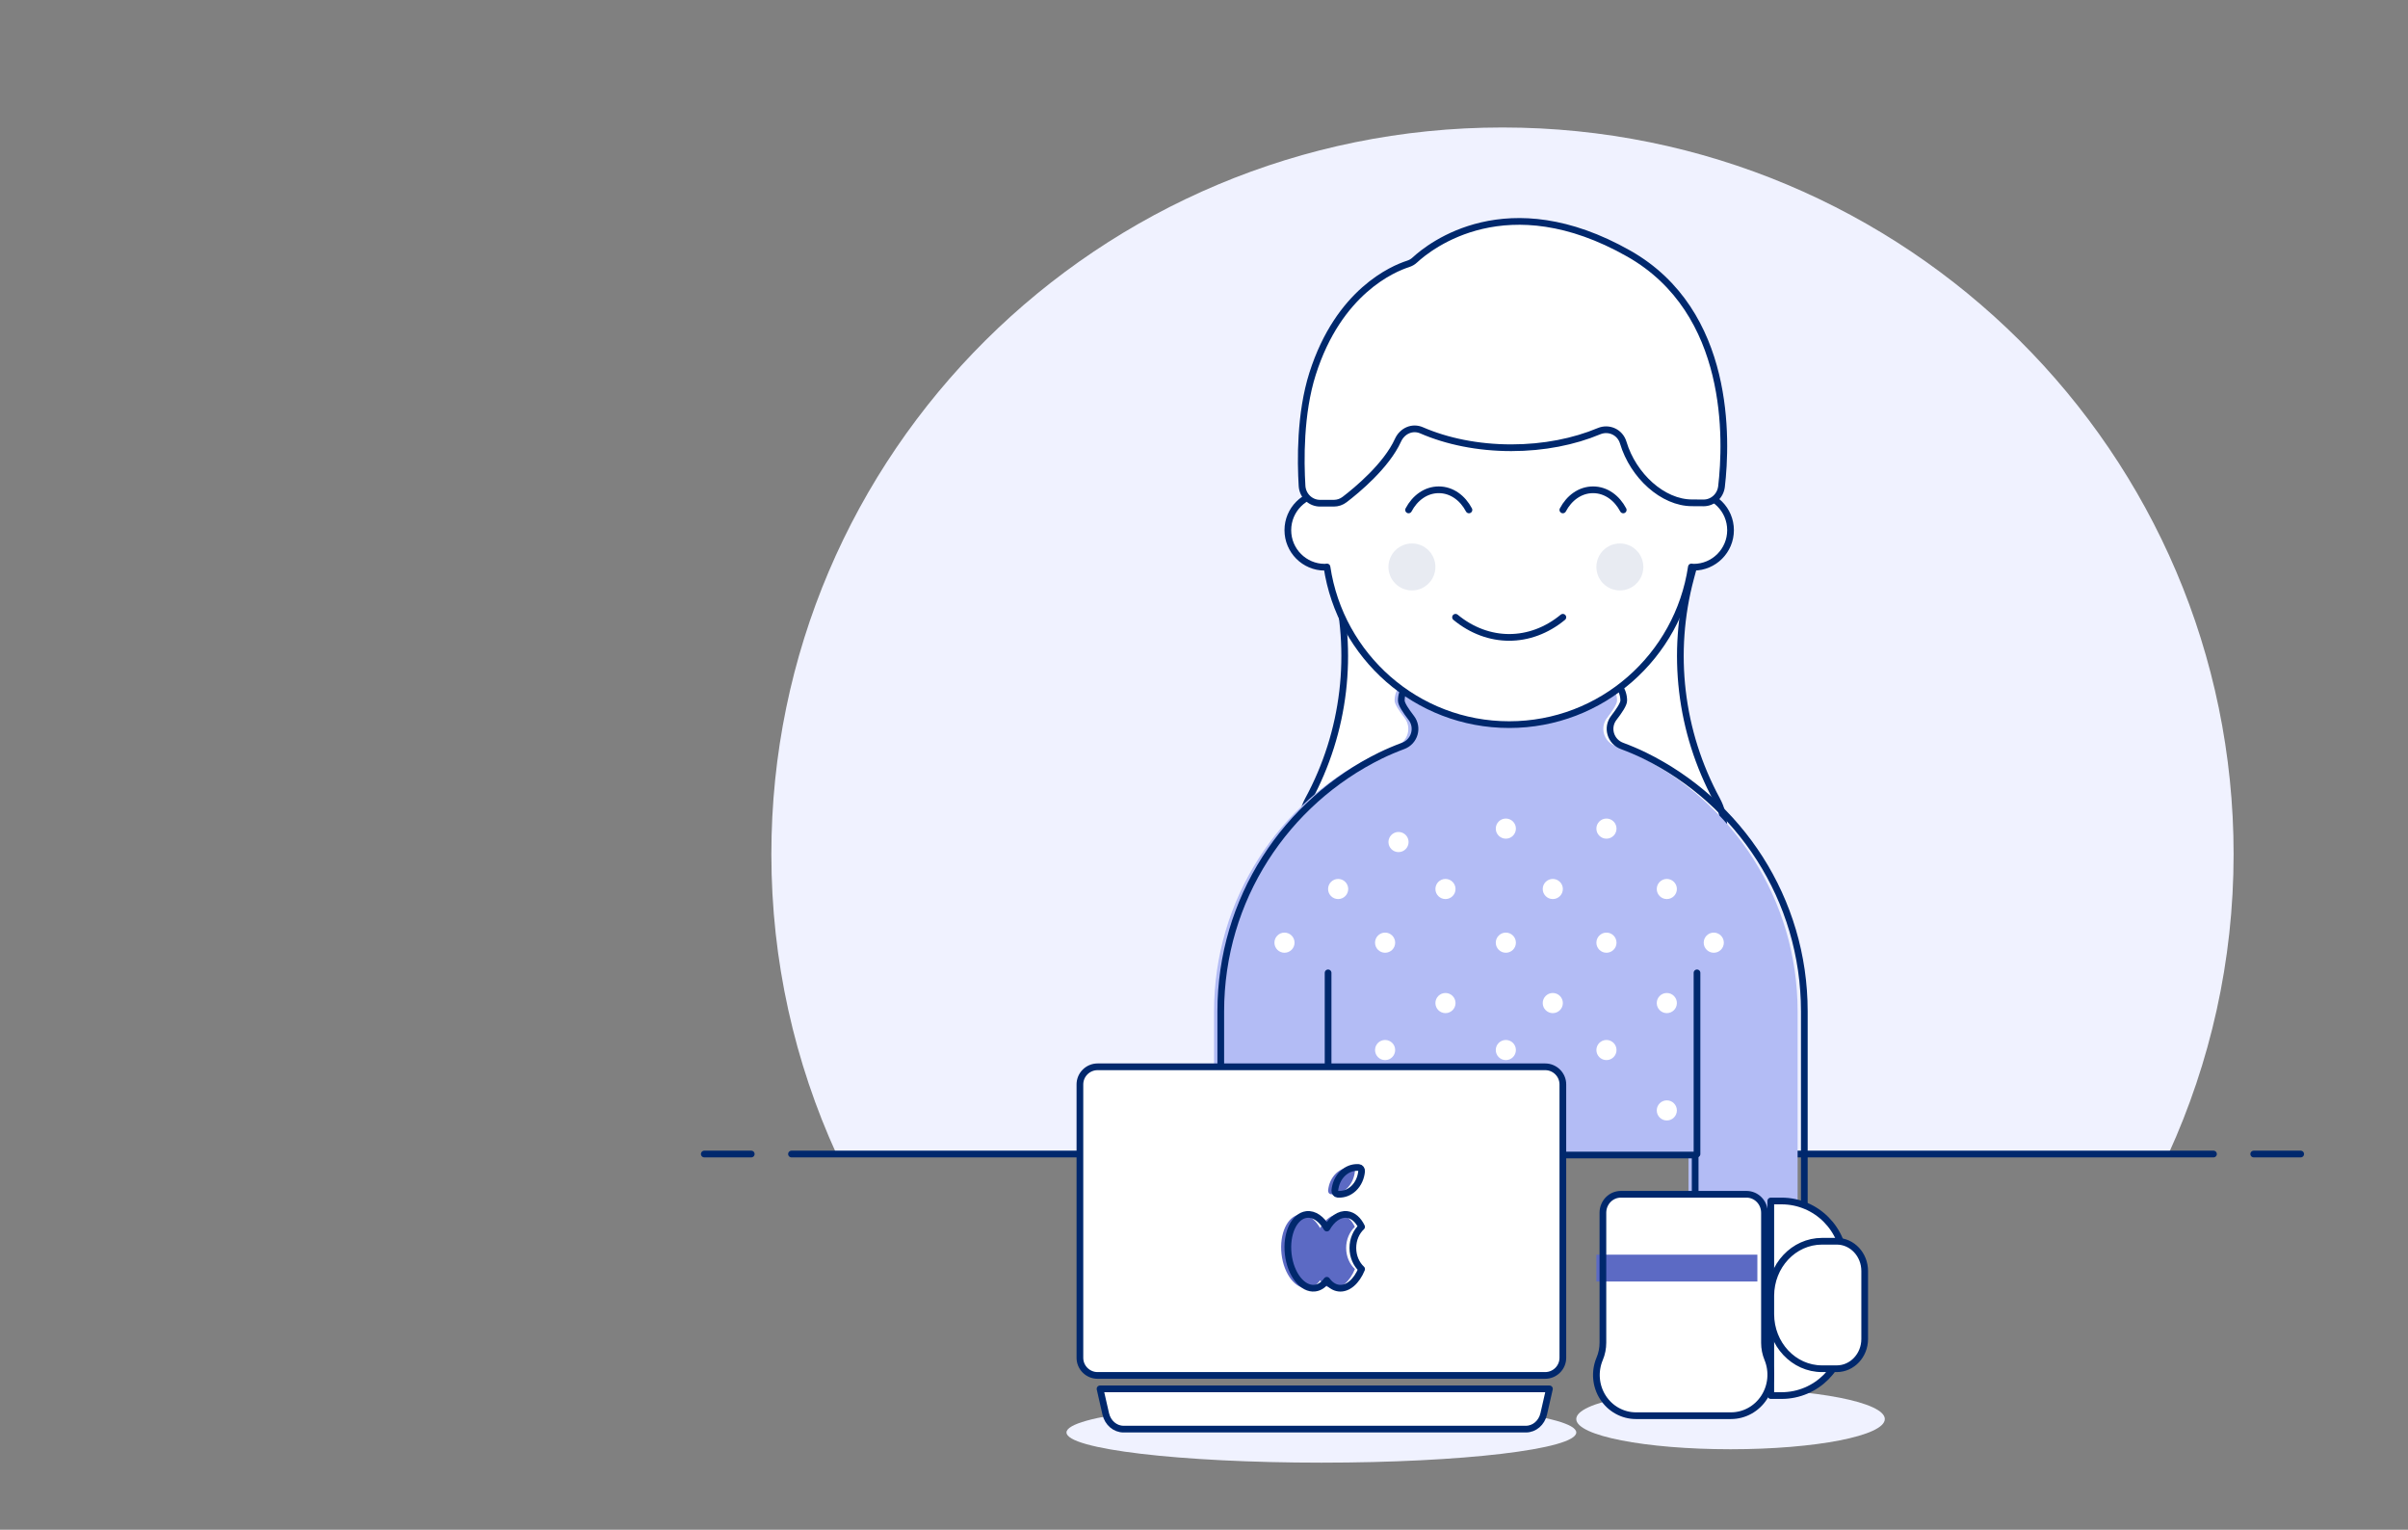 <svg width="359" height="228" viewBox="0 0 359 228" fill="none" xmlns="http://www.w3.org/2000/svg">
<rect x="0" y="0" width="359" height="228" fill="#808080" stroke="none"/>
<mask id="mask0" mask-type="alpha" maskUnits="userSpaceOnUse" x="0" y="0" width="359" height="228">
<rect width="359" height="228" fill="#C4C4C4"/>
</mask>
<g mask="url(#mask0)">
<path fill-rule="evenodd" clip-rule="evenodd" d="M109 0C48.799 0 0 48.497 0 108.319C0 124.255 3.491 139.374 9.709 153H208.288C214.509 139.374 218 124.255 218 108.319C218 48.497 169.198 0 109 0Z" transform="translate(115 19)" fill="#F0F2FF"/>
<path d="M0 0H212" transform="translate(118 172)" stroke="#00286D" stroke-linecap="round" stroke-linejoin="round"/>
<path d="M0 0H7" transform="translate(105 172)" stroke="#00286D" stroke-linecap="round" stroke-linejoin="round"/>
<path d="M0 0H7" transform="translate(336 172)" stroke="#00286D" stroke-linecap="round" stroke-linejoin="round"/>
<path fill-rule="evenodd" clip-rule="evenodd" d="M61.954 36.19C56.467 26.071 55.073 14.254 58.053 3.15L58.891 0.035C58.776 0.035 58.669 0.008 58.554 0C56.582 13.101 45.237 23.158 31.5 23.158C17.758 23.158 6.418 13.101 4.443 0C4.331 0.008 4.224 0.035 4.109 0.035L4.947 3.15C7.924 14.254 6.533 26.071 1.046 36.19C0.359 37.455 0 38.87 0 40.309C0 45.11 3.917 49 8.749 49H54.248C59.08 49 63 45.11 63 40.309C63 38.87 62.641 37.455 61.954 36.19" transform="translate(194 83)" fill="white"/>
<path fill-rule="evenodd" clip-rule="evenodd" d="M61.954 36.19C56.467 26.071 55.073 14.254 58.053 3.15L58.891 0.035C58.776 0.035 58.669 0.008 58.554 0C56.582 13.101 45.237 23.158 31.5 23.158C17.758 23.158 6.418 13.101 4.443 0C4.331 0.008 4.224 0.035 4.109 0.035L4.947 3.15C7.924 14.254 6.533 26.071 1.046 36.19C0.359 37.455 0 38.87 0 40.309C0 45.11 3.917 49 8.749 49H54.248C59.08 49 63 45.11 63 40.309C63 38.87 62.641 37.455 61.954 36.19Z" transform="translate(194 83)" stroke="#00286D" stroke-linecap="round" stroke-linejoin="round"/>
<path fill-rule="evenodd" clip-rule="evenodd" d="M59.815 10.174C58.102 9.539 57.483 7.447 58.594 5.998C59.397 4.959 60.079 3.945 60.079 3.418C60.079 1.837 59.062 0.494 57.646 0C53.527 2.518 48.687 3.972 43.5 3.972C38.313 3.972 33.468 2.518 29.352 0C27.932 0.494 26.916 1.837 26.916 3.418C26.916 3.945 27.601 4.959 28.4 5.998C29.512 7.447 28.898 9.539 27.185 10.174C26.035 10.602 24.909 11.077 23.816 11.609C9.714 18.53 0 32.993 0 49.74V71.148H70.726V82H87V49.74C87 32.993 77.283 18.53 63.181 11.609C62.091 11.077 60.965 10.602 59.815 10.174Z" transform="translate(181 101)" fill="#B3BCF5"/>
<path fill-rule="evenodd" clip-rule="evenodd" d="M63.181 11.609C62.091 11.077 60.965 10.602 59.815 10.174C58.102 9.539 57.483 7.447 58.594 5.998C59.397 4.959 60.079 3.945 60.079 3.418C60.079 1.837 59.062 0.494 57.646 0C53.527 2.518 48.687 3.972 43.5 3.972C38.313 3.972 33.468 2.518 29.352 0C27.932 0.494 26.916 1.837 26.916 3.418C26.916 3.945 27.601 4.959 28.4 5.998C29.512 7.447 28.898 9.539 27.185 10.174C26.035 10.602 24.909 11.077 23.816 11.609C9.714 18.53 0 32.993 0 49.74V71.148H70.726V82H87V49.74C87 32.993 77.283 18.53 63.181 11.609Z" transform="translate(182 101)" stroke="#00286D" stroke-linecap="round" stroke-linejoin="round"/>
<path fill-rule="evenodd" clip-rule="evenodd" d="M1.499 3C2.328 3 3 2.328 3 1.5C3 0.672 2.328 0 1.499 0C0.672 0 0 0.672 0 1.5C0 2.328 0.672 3 1.499 3" transform="translate(247 131)" fill="white"/>
<path fill-rule="evenodd" clip-rule="evenodd" d="M1.499 3C2.328 3 3 2.328 3 1.5C3 0.672 2.328 0 1.499 0C0.672 0 0 0.672 0 1.5C0 2.328 0.672 3 1.499 3" transform="translate(254 139)" fill="white"/>
<path fill-rule="evenodd" clip-rule="evenodd" d="M1.499 3C2.328 3 3 2.328 3 1.5C3 0.672 2.328 0 1.499 0C0.672 0 0 0.672 0 1.5C0 2.328 0.672 3 1.499 3" transform="translate(247 148)" fill="white"/>
<path fill-rule="evenodd" clip-rule="evenodd" d="M1.499 0C0.672 0 0 0.672 0 1.5C0 2.33 0.672 3 1.499 3C2.328 3 3 2.33 3 1.5C3 0.672 2.328 0 1.499 0" transform="translate(247 164)" fill="white"/>
<path fill-rule="evenodd" clip-rule="evenodd" d="M1.499 3C2.328 3 3 2.328 3 1.5C3 0.672 2.328 0 1.499 0C0.672 0 0 0.672 0 1.5C0 2.328 0.672 3 1.499 3" transform="translate(238 139)" fill="white"/>
<path fill-rule="evenodd" clip-rule="evenodd" d="M1.499 0C0.672 0 0 0.672 0 1.5C0 2.33 0.672 3 1.499 3C2.328 3 3 2.33 3 1.5C3 0.672 2.328 0 1.499 0" transform="translate(230 148)" fill="white"/>
<path fill-rule="evenodd" clip-rule="evenodd" d="M1.499 0C0.672 0 0 0.672 0 1.5C0 2.33 0.672 3 1.499 3C2.328 3 3 2.33 3 1.5C3 0.672 2.328 0 1.499 0" transform="translate(238 155)" fill="white"/>
<path fill-rule="evenodd" clip-rule="evenodd" d="M1.499 0C0.672 0 0 0.672 0 1.5C0 2.33 0.672 3 1.499 3C2.328 3 3 2.33 3 1.5C3 0.672 2.328 0 1.499 0" transform="translate(214 148)" fill="white"/>
<path fill-rule="evenodd" clip-rule="evenodd" d="M1.499 0C0.672 0 0 0.672 0 1.5C0 2.33 0.672 3 1.499 3C2.328 3 3 2.33 3 1.5C3 0.672 2.328 0 1.499 0" transform="translate(230 131)" fill="white"/>
<path fill-rule="evenodd" clip-rule="evenodd" d="M1.499 0C0.672 0 0 0.672 0 1.5C0 2.33 0.672 3 1.499 3C2.328 3 3 2.33 3 1.5C3 0.672 2.328 0 1.499 0" transform="translate(214 131)" fill="white"/>
<path fill-rule="evenodd" clip-rule="evenodd" d="M1.499 0C0.672 0 0 0.672 0 1.5C0 2.33 0.672 3 1.499 3C2.328 3 3 2.33 3 1.5C3 0.672 2.328 0 1.499 0" transform="translate(223 155)" fill="white"/>
<path fill-rule="evenodd" clip-rule="evenodd" d="M1.499 3C2.328 3 3 2.328 3 1.5C3 0.672 2.328 0 1.499 0C0.672 0 0 0.672 0 1.5C0 2.328 0.672 3 1.499 3" transform="translate(198 131)" fill="white"/>
<path fill-rule="evenodd" clip-rule="evenodd" d="M1.499 0C0.672 0 0 0.672 0 1.5C0 2.33 0.672 3 1.499 3C2.328 3 3 2.33 3 1.5C3 0.672 2.328 0 1.499 0" transform="translate(205 139)" fill="white"/>
<path fill-rule="evenodd" clip-rule="evenodd" d="M1.499 3C2.328 3 3 2.328 3 1.5C3 0.672 2.328 0 1.499 0C0.672 0 0 0.672 0 1.5C0 2.328 0.672 3 1.499 3" transform="translate(238 122)" fill="white"/>
<path fill-rule="evenodd" clip-rule="evenodd" d="M1.499 0C0.672 0 0 0.672 0 1.5C0 2.33 0.672 3 1.499 3C2.328 3 3 2.33 3 1.5C3 0.672 2.328 0 1.499 0" transform="translate(207 124)" fill="white"/>
<path fill-rule="evenodd" clip-rule="evenodd" d="M1.499 0C0.672 0 0 0.672 0 1.5C0 2.33 0.672 3 1.499 3C2.328 3 3 2.33 3 1.5C3 0.672 2.328 0 1.499 0" transform="translate(223 139)" fill="white"/>
<path fill-rule="evenodd" clip-rule="evenodd" d="M1.499 0C0.672 0 0 0.672 0 1.5C0 2.33 0.672 3 1.499 3C2.328 3 3 2.33 3 1.5C3 0.672 2.328 0 1.499 0" transform="translate(223 122)" fill="white"/>
<path fill-rule="evenodd" clip-rule="evenodd" d="M1.499 0C0.672 0 0 0.672 0 1.5C0 2.33 0.672 3 1.499 3C2.328 3 3 2.33 3 1.5C3 0.672 2.328 0 1.499 0" transform="translate(205 155)" fill="white"/>
<path fill-rule="evenodd" clip-rule="evenodd" d="M1.499 0C0.672 0 0 0.672 0 1.5C0 2.33 0.672 3 1.499 3C2.328 3 3 2.33 3 1.5C3 0.672 2.328 0 1.499 0" transform="translate(190 139)" fill="white"/>
<path d="M0 27V0" transform="translate(253 145)" stroke="#00286D" stroke-linecap="round" stroke-linejoin="round"/>
<path d="M0 27V0" transform="translate(198 145)" stroke="#00286D" stroke-linecap="round" stroke-linejoin="round"/>
<path fill-rule="evenodd" clip-rule="evenodd" d="M76 4.5C76 6.984 58.984 9 38 9C17.013 9 0 6.984 0 4.5C0 2.013 17.013 0 38 0C58.984 0 76 2.013 76 4.5" transform="translate(159 209)" fill="#F0F2FF"/>
<path fill-rule="evenodd" clip-rule="evenodd" d="M67 0H0L0.85 3.726C1.154 5.061 2.248 6 3.5 6H63.497C64.752 6 65.846 5.061 66.15 3.726L67 0Z" transform="translate(164 207)" fill="white"/>
<path fill-rule="evenodd" clip-rule="evenodd" d="M67 0H0L0.85 3.726C1.154 5.061 2.248 6 3.5 6H63.497C64.752 6 65.846 5.061 66.15 3.726L67 0Z" transform="translate(164 207)" stroke="#00286D" stroke-linejoin="round"/>
<path fill-rule="evenodd" clip-rule="evenodd" d="M72 43.37C72 44.823 70.815 46 69.359 46H2.641C1.182 46 0 44.823 0 43.37V2.63C0 1.177 1.182 0 2.641 0H69.359C70.815 0 72 1.177 72 2.63V43.37Z" transform="translate(161 159)" fill="white"/>
<path fill-rule="evenodd" clip-rule="evenodd" d="M72 43.37C72 44.823 70.815 46 69.359 46H2.641C1.182 46 0 44.823 0 43.37V2.63C0 1.177 1.182 0 2.641 0H69.359C70.815 0 72 1.177 72 2.63V43.37Z" transform="translate(161 159)" stroke="#00286D" stroke-linejoin="round"/>
<path fill-rule="evenodd" clip-rule="evenodd" d="M9.693 4.998C9.693 3.718 10.207 2.589 10.995 1.854C10.498 0.824 9.746 0.129 8.84 0.016C7.697 -0.126 6.581 0.688 5.813 2.036C5.043 0.688 3.929 -0.126 2.784 0.016C0.93 0.248 -0.288 2.889 0.059 5.92C0.406 8.948 2.192 11.215 4.048 10.984C4.739 10.899 5.345 10.475 5.813 9.82C6.279 10.475 6.887 10.899 7.578 10.984C8.936 11.155 10.253 9.975 11 8.148C10.21 7.413 9.693 6.283 9.693 4.998" transform="translate(191 181)" fill="#5C6AC4"/>
<path fill-rule="evenodd" clip-rule="evenodd" d="M9.693 4.998C9.693 3.718 10.207 2.589 10.995 1.854C10.498 0.824 9.746 0.129 8.84 0.016C7.697 -0.126 6.581 0.688 5.813 2.036C5.043 0.688 3.929 -0.126 2.784 0.016C0.93 0.248 -0.288 2.889 0.059 5.92C0.406 8.948 2.192 11.215 4.048 10.984C4.739 10.899 5.345 10.475 5.813 9.82C6.279 10.475 6.887 10.899 7.578 10.984C8.936 11.155 10.253 9.975 11 8.148C10.21 7.413 9.693 6.283 9.693 4.998Z" transform="translate(192 181)" stroke="#00286D" stroke-linejoin="round"/>
<path fill-rule="evenodd" clip-rule="evenodd" d="M0 0.954C0.214 0.73 0.494 0.532 0.841 0.366C1.191 0.2 1.58 0.078 2 0C1.793 0.224 1.51 0.422 1.163 0.588C0.813 0.754 0.42 0.876 0 0.954" transform="translate(200 175)" fill="white"/>
<path fill-rule="evenodd" clip-rule="evenodd" d="M3.333 0C2.574 0 1.815 0.285 1.186 0.884C0.489 1.55 0.094 2.47 0.003 3.428C-0.011 3.565 0.027 3.703 0.103 3.809C0.18 3.916 0.291 3.98 0.413 3.99C0.498 3.997 0.582 4 0.667 4C1.426 4 2.183 3.715 2.814 3.118C3.511 2.45 3.906 1.532 3.997 0.572C4.011 0.435 3.973 0.297 3.895 0.191C3.82 0.086 3.706 0.02 3.587 0.01C3.502 0.003 3.418 0 3.333 0" transform="translate(198 174)" fill="#5C6AC4"/>
<path d="M3.333 0C2.574 0 1.815 0.285 1.186 0.884C0.489 1.55 0.094 2.47 0.003 3.428C-0.011 3.565 0.027 3.703 0.103 3.809C0.18 3.916 0.291 3.98 0.413 3.99C0.498 3.997 0.582 4 0.667 4C1.426 4 2.183 3.715 2.814 3.118C3.511 2.45 3.906 1.532 3.997 0.572C4.011 0.435 3.973 0.297 3.895 0.191C3.82 0.086 3.706 0.02 3.587 0.01C3.502 0.003 3.418 0 3.333 0" transform="translate(199 174)" stroke="#00286D"/>
<path fill-rule="evenodd" clip-rule="evenodd" d="M46 4.5C46 6.987 35.701 9 23 9C10.299 9 0 6.987 0 4.5C0 2.013 10.299 0 23 0C35.701 0 46 2.013 46 4.5" transform="translate(235 207)" fill="#F0F2FF"/>
<path fill-rule="evenodd" clip-rule="evenodd" d="M1.606 29H0V0H1.606C6.795 0 11 4.223 11 9.435V19.565C11 24.777 6.795 29 1.606 29" transform="translate(264 179)" fill="white"/>
<path fill-rule="evenodd" clip-rule="evenodd" d="M1.606 29H0V0H1.606C6.795 0 11 4.223 11 9.435V19.565C11 24.777 6.795 29 1.606 29Z" transform="translate(264 179)" stroke="#00286D" stroke-linejoin="round"/>
<path fill-rule="evenodd" clip-rule="evenodd" d="M9.838 19H7.636C3.419 19 0 15.355 0 10.857V8.143C0 3.645 3.419 0 7.636 0H9.838C12.134 0 14 1.987 14 4.438V14.562C14 17.013 12.134 19 9.838 19" transform="translate(264 185)" fill="white"/>
<path fill-rule="evenodd" clip-rule="evenodd" d="M9.838 19H7.636C3.419 19 0 15.355 0 10.857V8.143C0 3.645 3.419 0 7.636 0H9.838C12.134 0 14 1.987 14 4.438V14.562C14 17.013 12.134 19 9.838 19Z" transform="translate(264 185)" stroke="#00286D" stroke-linejoin="round"/>
<path fill-rule="evenodd" clip-rule="evenodd" d="M5.898 33C3.912 33 2.055 31.971 0.966 30.264C-0.124 28.559 -0.303 26.403 0.487 24.527C0.808 23.768 0.971 22.946 0.971 22.118V2.75C0.971 1.232 2.167 0 3.647 0H22.382C23.86 0 25.059 1.232 25.059 2.75V22.135C25.059 22.954 25.219 23.763 25.53 24.516C26.306 26.403 26.113 28.561 25.013 30.267C23.913 31.974 22.053 33 20.062 33H5.898Z" transform="translate(238 178)" fill="white"/>
<path fill-rule="evenodd" clip-rule="evenodd" d="M0 4H24V0H0V4Z" transform="translate(238 187)" fill="#5C6AC4"/>
<path fill-rule="evenodd" clip-rule="evenodd" d="M5.898 33C3.912 33 2.055 31.971 0.966 30.264C-0.124 28.559 -0.303 26.403 0.487 24.527C0.808 23.768 0.971 22.946 0.971 22.118V2.75C0.971 1.232 2.167 0 3.647 0H22.382C23.86 0 25.059 1.232 25.059 2.75V22.135C25.059 22.954 25.219 23.763 25.53 24.516C26.306 26.403 26.113 28.561 25.013 30.267C23.913 31.974 22.053 33 20.062 33H5.898Z" transform="translate(238 178)" stroke="#00286D" stroke-linejoin="round"/>
<path fill-rule="evenodd" clip-rule="evenodd" d="M60.5 34.5V27.6C60.5 12.357 48.185 0 33 0C17.812 0 5.5 12.357 5.5 27.6V34.5C2.464 34.5 0 36.973 0 40.02C0 43.067 2.464 45.54 5.5 45.54C5.615 45.54 5.723 45.512 5.835 45.504C7.818 58.796 19.203 69 33 69C46.794 69 58.182 58.796 60.162 45.504C60.277 45.512 60.385 45.54 60.5 45.54C63.536 45.54 66 43.067 66 40.02C66 36.973 63.536 34.5 60.5 34.5" transform="translate(192 39)" fill="white"/>
<path fill-rule="evenodd" clip-rule="evenodd" d="M60.5 34.5V27.6C60.5 12.357 48.185 0 33 0C17.812 0 5.5 12.357 5.5 27.6V34.5C2.464 34.5 0 36.973 0 40.02C0 43.067 2.464 45.54 5.5 45.54C5.615 45.54 5.723 45.512 5.835 45.504C7.818 58.796 19.203 69 33 69C46.794 69 58.182 58.796 60.162 45.504C60.277 45.512 60.385 45.54 60.5 45.54C63.536 45.54 66 43.067 66 40.02C66 36.973 63.536 34.5 60.5 34.5Z" transform="translate(192 39)" stroke="#00286D" stroke-linecap="round" stroke-linejoin="round"/>
<path opacity="0.092" fill-rule="evenodd" clip-rule="evenodd" d="M7 3.5C7 5.432 5.432 7 3.5 7C1.568 7 0 5.432 0 3.5C0 1.568 1.568 0 3.5 0C5.432 0 7 1.568 7 3.5" transform="translate(207 81)" fill="#00286D"/>
<path opacity="0.092" fill-rule="evenodd" clip-rule="evenodd" d="M0 3.5C0 5.432 1.568 7 3.5 7C5.432 7 7 5.432 7 3.5C7 1.568 5.432 0 3.5 0C1.568 0 0 1.568 0 3.5" transform="translate(238 81)" fill="#00286D"/>
<path d="M0 0C4.845 4 11.155 4 16 0" transform="translate(217 92)" stroke="#00286D" stroke-linecap="round" stroke-linejoin="round"/>
<path d="M9 3C8.073 1.238 6.446 0 4.502 0C2.557 0 0.927 1.238 0 3" transform="translate(233 73)" stroke="#00286D" stroke-linecap="round" stroke-linejoin="round"/>
<path d="M9 3C8.072 1.238 6.445 0 4.5 0C2.555 0 0.928 1.238 0 3" transform="translate(210 73)" stroke="#00286D" stroke-linecap="round" stroke-linejoin="round"/>
<path fill-rule="evenodd" clip-rule="evenodd" d="M48.82 4.792C30.697 -5.474 19.231 3.626 16.928 5.751C16.632 6.027 16.3 6.212 15.918 6.336C13.685 7.055 5.581 10.45 1.686 22.707C-0.202 28.649 -0.108 35.716 0.118 39.426C0.207 40.881 1.384 42 2.806 42H4.853C5.441 42 6.004 41.807 6.472 41.446C8.247 40.09 12.683 36.438 14.423 32.607C15.059 31.212 16.562 30.537 17.943 31.138C21.706 32.77 26.322 33.732 31.313 33.732C36.172 33.732 40.675 32.819 44.379 31.268C45.863 30.645 47.533 31.4 48.004 32.974C49.483 37.918 53.916 41.942 58.247 41.942L59.958 41.953C61.334 41.964 62.487 40.917 62.654 39.52C63.451 32.706 64.186 13.496 48.82 4.792" transform="translate(194 33)" fill="white"/>
<path fill-rule="evenodd" clip-rule="evenodd" d="M48.82 4.792C30.697 -5.474 19.231 3.626 16.928 5.751C16.632 6.027 16.3 6.212 15.918 6.336C13.685 7.055 5.581 10.45 1.686 22.707C-0.202 28.649 -0.108 35.716 0.118 39.426C0.207 40.881 1.384 42 2.806 42H4.853C5.441 42 6.004 41.807 6.472 41.446C8.247 40.09 12.683 36.438 14.423 32.607C15.059 31.212 16.562 30.537 17.943 31.138C21.706 32.77 26.322 33.732 31.313 33.732C36.172 33.732 40.675 32.819 44.379 31.268C45.863 30.645 47.533 31.4 48.004 32.974C49.483 37.918 53.916 41.942 58.247 41.942L59.958 41.953C61.334 41.964 62.487 40.917 62.654 39.52C63.451 32.706 64.186 13.496 48.82 4.792Z" transform="translate(194 33)" stroke="#00286D" stroke-linecap="round" stroke-linejoin="round"/>
</g>
</svg>
